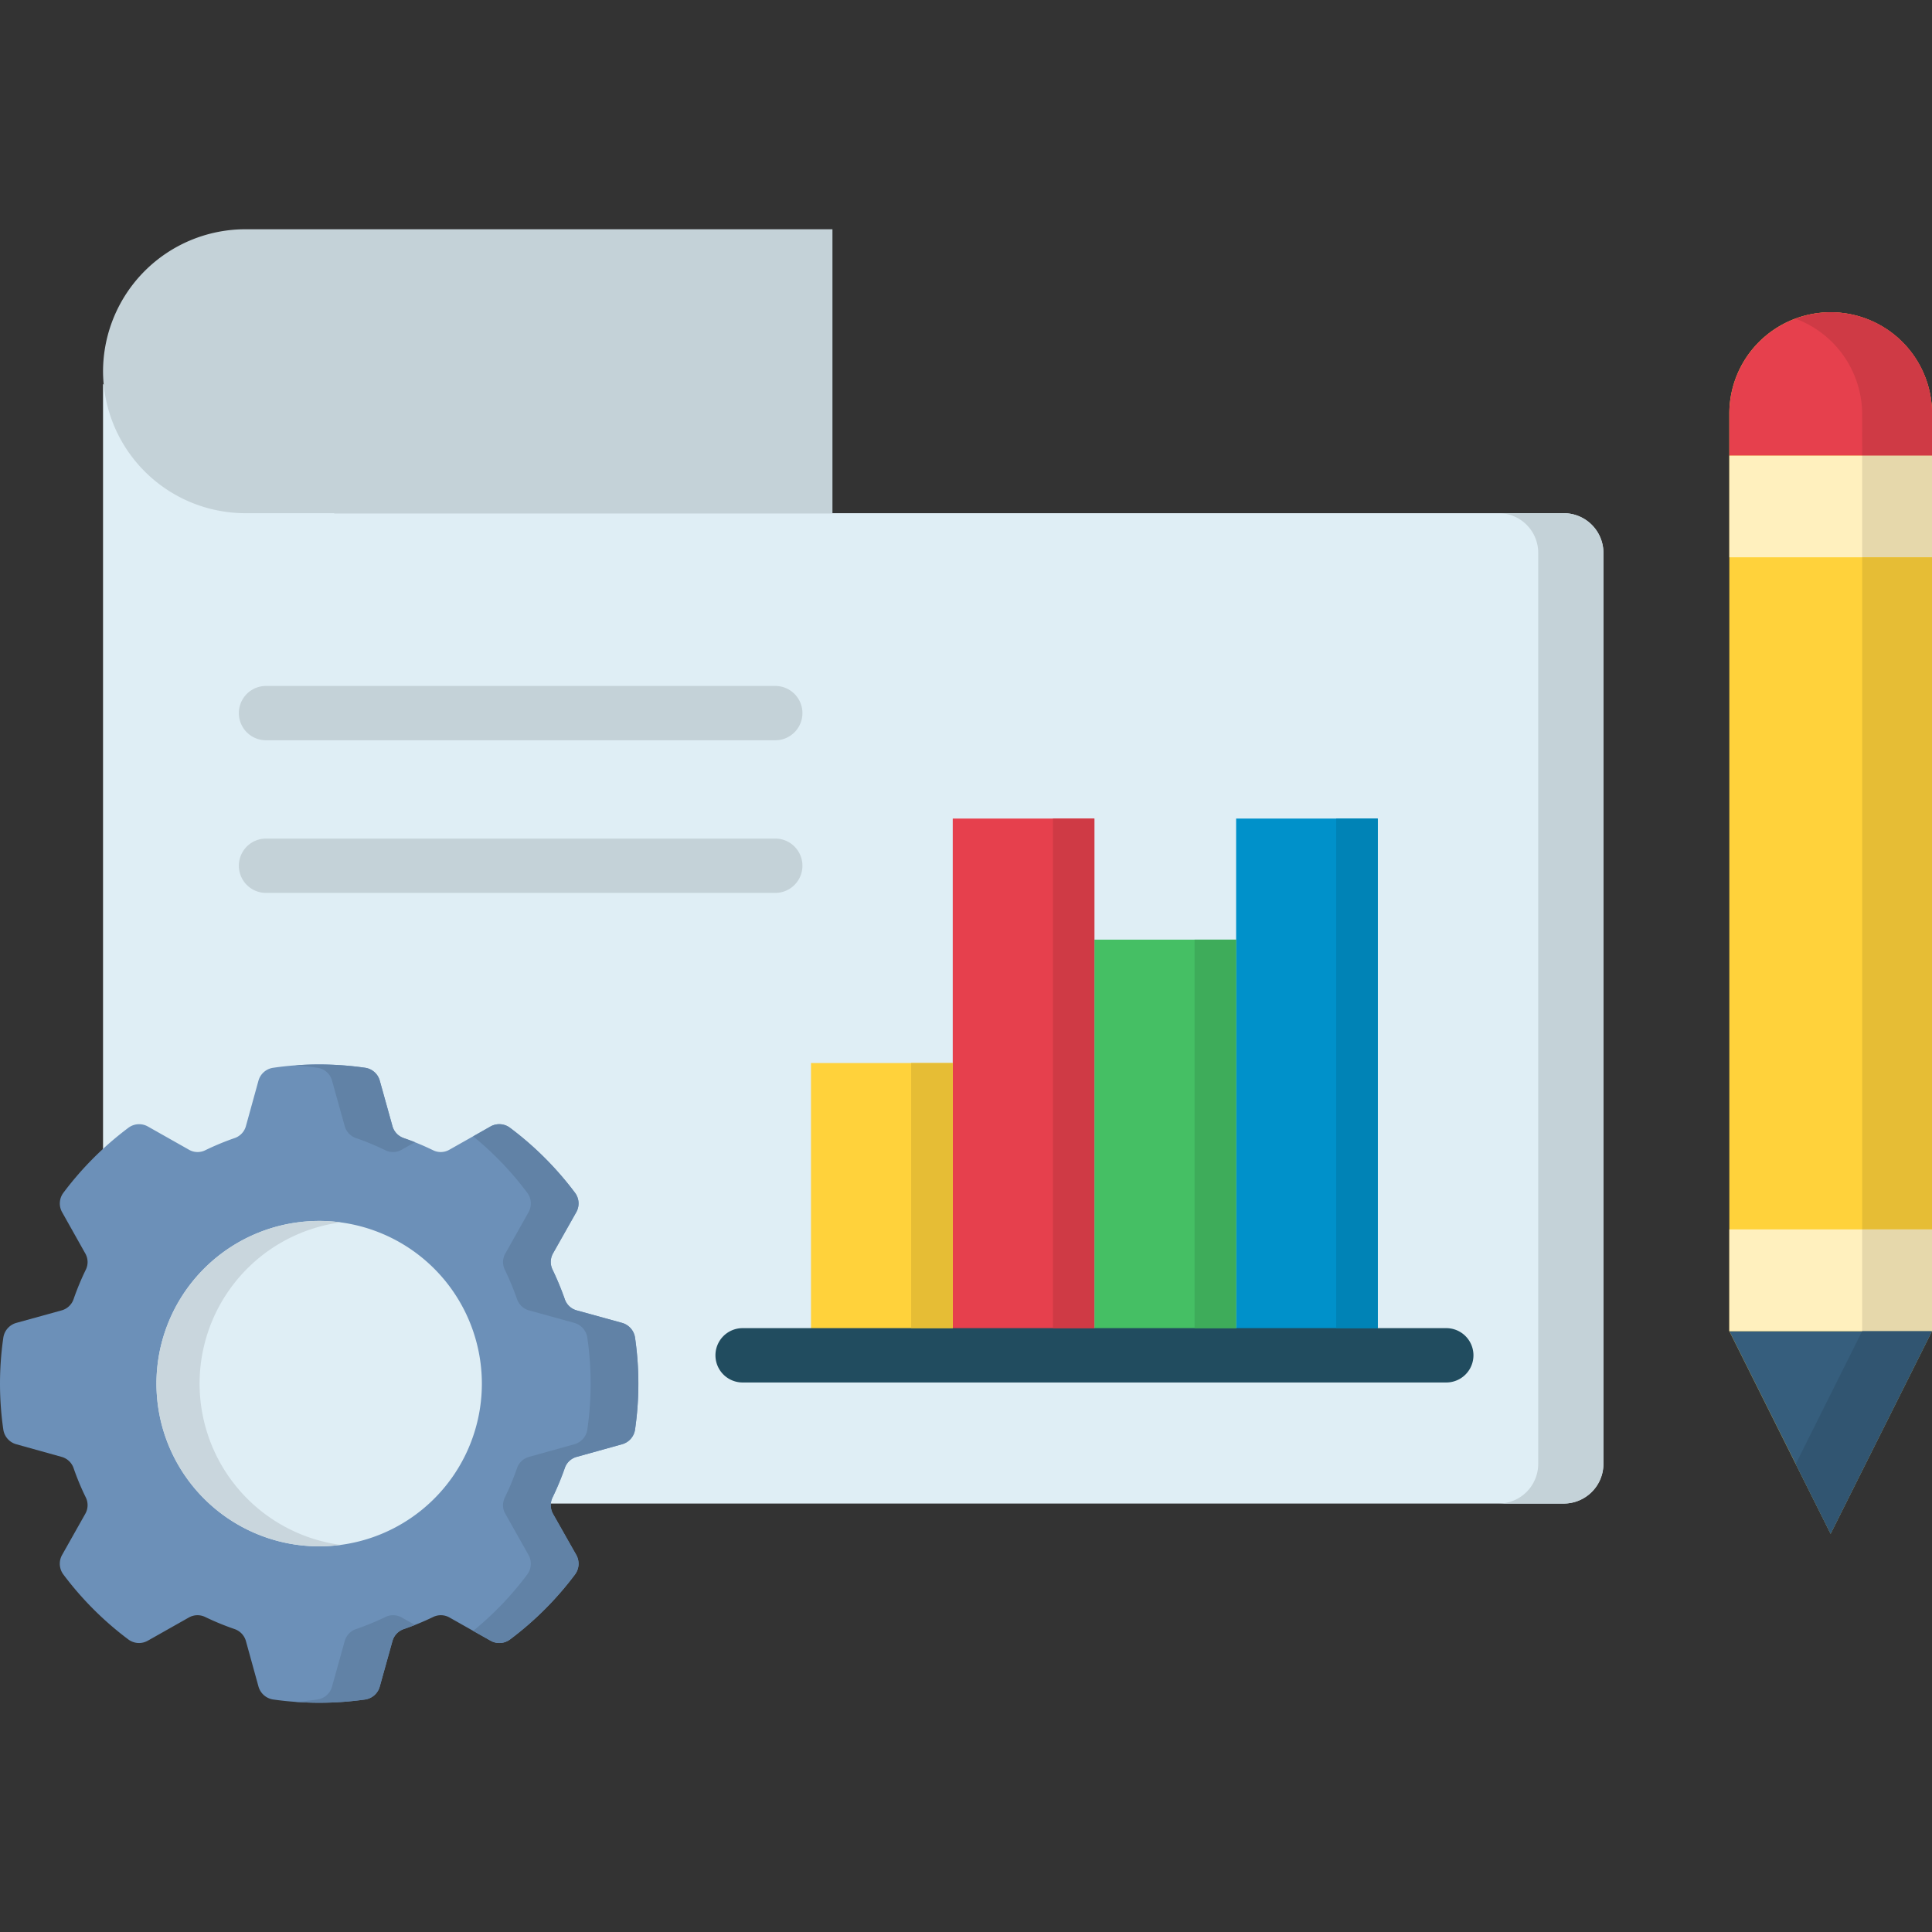 <svg id="Layer_1" viewBox="0 0 512 512" xmlns="http://www.w3.org/2000/svg" data-name="Layer 1"><rect x="0" y="0" width="512" height="512" fill="#333333" stroke="none"/><path d="m27.306 101.789v286.177a10.5 10.5 0 0 0 10.494 10.491h376.632a10.522 10.522 0 0 0 10.491-10.491v-241.473a10.522 10.522 0 0 0 -10.491-10.493h-325.84z" fill="#dfeef5" fill-rule="evenodd"/><path d="m214.924 281.713h37.564v77.46h-37.564z" fill="#ffd23b"/><path d="m252.488 216.93h37.535v142.243h-37.535z" fill="#e6404d"/><path d="m290.024 249.015h37.564v110.158h-37.564z" fill="#45bf64"/><path d="m327.588 216.93h37.535v142.243h-37.535z" fill="#0091ca"/><path d="m196.8 366.371a7.2 7.2 0 0 1 0-14.4h186.479a7.2 7.2 0 0 1 0 14.4z" fill="#214c5f"/><path d="m70.5 196.181a7.2 7.2 0 0 1 0-14.4h134.953a7.2 7.2 0 0 1 0 14.4zm0 40.449a7.2 7.2 0 0 1 0-14.4h134.953a7.2 7.2 0 1 1 0 14.4z" fill="#c4d2d8"/><g fill-rule="evenodd"><path d="m164.829 382.749-11.949 3.322a4.622 4.622 0 0 0 -3.235 3.06 73.59 73.59 0 0 1 -3.176 7.636 4.713 4.713 0 0 0 .117 4.488l6.09 10.753a4.766 4.766 0 0 1 -.32 5.275 85.565 85.565 0 0 1 -17.165 17.165 4.722 4.722 0 0 1 -5.246.32l-10.782-6.091a4.661 4.661 0 0 0 -4.459-.116 70.554 70.554 0 0 1 -7.665 3.147 4.717 4.717 0 0 0 -3.06 3.264l-3.322 11.919a4.738 4.738 0 0 1 -3.934 3.5 86.805 86.805 0 0 1 -24.275 0 4.777 4.777 0 0 1 -3.964-3.5l-3.293-11.919a4.713 4.713 0 0 0 -3.06-3.264 70.62 70.62 0 0 1 -7.664-3.147 4.659 4.659 0 0 0 -4.459.116l-10.783 6.091a4.72 4.72 0 0 1 -5.245-.32 85.565 85.565 0 0 1 -17.165-17.165 4.766 4.766 0 0 1 -.32-5.275l6.061-10.753a4.64 4.64 0 0 0 .146-4.488 67.941 67.941 0 0 1 -3.177-7.636 4.661 4.661 0 0 0 -3.264-3.06l-11.919-3.322a4.75 4.75 0 0 1 -3.468-3.934 84.746 84.746 0 0 1 0-24.276 4.787 4.787 0 0 1 3.468-3.963l11.919-3.293a4.657 4.657 0 0 0 3.264-3.06 70.715 70.715 0 0 1 3.177-7.664 4.584 4.584 0 0 0 -.146-4.459l-6.056-10.783a4.72 4.72 0 0 1 .32-5.245 85.539 85.539 0 0 1 17.16-17.165 4.724 4.724 0 0 1 5.245-.35l10.783 6.091a4.584 4.584 0 0 0 4.459.146 70.8 70.8 0 0 1 7.664-3.177 4.657 4.657 0 0 0 3.06-3.264l3.293-11.919a4.745 4.745 0 0 1 3.964-3.468 84.74 84.74 0 0 1 24.275 0 4.707 4.707 0 0 1 3.934 3.468l3.322 11.919a4.661 4.661 0 0 0 3.06 3.264 70.731 70.731 0 0 1 7.665 3.177 4.586 4.586 0 0 0 4.459-.146l10.782-6.091a4.725 4.725 0 0 1 5.246.35 85.539 85.539 0 0 1 17.165 17.165 4.72 4.72 0 0 1 .32 5.245l-6.09 10.783a4.656 4.656 0 0 0 -.117 4.459 76.819 76.819 0 0 1 3.176 7.664 4.618 4.618 0 0 0 3.235 3.06l11.949 3.293a4.785 4.785 0 0 1 3.467 3.963 84.675 84.675 0 0 1 0 24.276 4.747 4.747 0 0 1 -3.467 3.934z" fill="#6c90b8"/><path d="m127.7 366.662a43.116 43.116 0 1 1 -43.13-43.1 43.144 43.144 0 0 1 43.13 43.1z" fill="#dfeef5"/><path d="m512 352.762v-242.988a26.855 26.855 0 1 0 -53.709 0v242.988l26.84 53.709z" fill="#ffd23b"/><path d="m512 120.76v-10.986a26.855 26.855 0 1 0 -53.709 0v10.986z" fill="#e6404d"/><path d="m512 352.762h-53.709l26.84 53.709z" fill="#365e7d"/></g><path d="m458.291 120.76h53.709v26.927h-53.709z" fill="#fff0be"/><path d="m220.607 136h-155.678a37.736 37.736 0 0 1 -37.623-37.621 37.735 37.735 0 0 1 37.623-37.622h155.678z" fill="#c4d2d8" fill-rule="evenodd"/><path d="m458.291 325.805h53.709v26.957h-53.709z" fill="#fff0be"/><path d="m407.642 146.493v241.473a10.522 10.522 0 0 1 -10.492 10.491h17.282a10.522 10.522 0 0 0 10.491-10.491v-241.473a10.522 10.522 0 0 0 -10.491-10.493h-17.282a10.5 10.5 0 0 1 10.492 10.491z" fill="#c4d2d8" fill-rule="evenodd"/><path d="m102.056 304.794a4.584 4.584 0 0 0 4.459-.146l3.468-1.952c-.991-.379-1.953-.729-2.944-1.079a4.661 4.661 0 0 1 -3.06-3.264l-3.322-11.919a4.707 4.707 0 0 0 -3.934-3.468 87.13 87.13 0 0 0 -18.476-.641c1.952.146 3.905.35 5.828.641a4.672 4.672 0 0 1 3.934 3.468l3.323 11.919a4.657 4.657 0 0 0 3.06 3.264 70.715 70.715 0 0 1 7.664 3.177zm0 123.767a70.538 70.538 0 0 1 -7.664 3.147 4.713 4.713 0 0 0 -3.06 3.264l-3.323 11.919a4.7 4.7 0 0 1 -3.934 3.5c-1.923.262-3.876.5-5.8.612a84.917 84.917 0 0 0 18.447-.612 4.738 4.738 0 0 0 3.934-3.5l3.322-11.919a4.717 4.717 0 0 1 3.06-3.264c.991-.321 1.953-.7 2.944-1.078l-3.468-1.953a4.659 4.659 0 0 0 -4.459-.116zm23.344-127.41a84.59 84.59 0 0 1 14.309 14.921 4.72 4.72 0 0 1 .321 5.245l-6.063 10.783a4.584 4.584 0 0 0 -.146 4.459 77.063 77.063 0 0 1 3.179 7.664 4.658 4.658 0 0 0 3.263 3.06l11.92 3.293a4.787 4.787 0 0 1 3.468 3.963 84.746 84.746 0 0 1 0 24.276 4.75 4.75 0 0 1 -3.468 3.934l-11.92 3.322a4.662 4.662 0 0 0 -3.263 3.06 67.941 67.941 0 0 1 -3.177 7.636 5.306 5.306 0 0 0 -.5 1.69 4.567 4.567 0 0 0 .641 2.8l6.062 10.753a4.767 4.767 0 0 1 -.321 5.275 84.624 84.624 0 0 1 -14.305 14.915l4.546 2.564a4.722 4.722 0 0 0 5.246-.32 85.565 85.565 0 0 0 17.165-17.165 4.766 4.766 0 0 0 .32-5.275l-6.09-10.753a4.76 4.76 0 0 1 -.613-2.8 5.335 5.335 0 0 1 .5-1.69 73.59 73.59 0 0 0 3.176-7.636 4.611 4.611 0 0 1 3.264-3.06l11.92-3.322a4.747 4.747 0 0 0 3.467-3.934 84.675 84.675 0 0 0 0-24.276 4.785 4.785 0 0 0 -3.467-3.963l-11.949-3.293a4.618 4.618 0 0 1 -3.235-3.06 76.819 76.819 0 0 0 -3.176-7.664 4.656 4.656 0 0 1 .117-4.459l6.09-10.783a4.72 4.72 0 0 0 -.32-5.245 85.539 85.539 0 0 0 -17.165-17.165 4.725 4.725 0 0 0 -5.246-.35z" fill="#6182a6" fill-rule="evenodd"/><path d="m52.893 366.662a43.122 43.122 0 0 1 37.39-42.722 40.93 40.93 0 0 0 -5.712-.379 43.116 43.116 0 0 0 0 86.232 45.89 45.89 0 0 0 5.712-.379 43.144 43.144 0 0 1 -37.39-42.752z" fill="#c9d6dd" fill-rule="evenodd"/><path d="m354.107 216.93h11.016v135.045h-11.016z" fill="#0083b6"/><path d="m316.572 249.015h11.016v102.96h-11.016z" fill="#3eac5a"/><path d="m279.037 216.93h10.987v135.045h-10.987z" fill="#cf3a45"/><path d="m241.472 281.713h11.016v70.262h-11.016z" fill="#e6bd35"/><path d="m493.5 120.76h18.5v-10.986a26.75 26.75 0 0 0 -36.107-25.3 27.1 27.1 0 0 1 17.6 25.3z" fill="#cf3a45" fill-rule="evenodd"/><path d="m493.495 120.76h18.505v26.927h-18.505z" fill="#e6d8ab"/><path d="m493.495 147.688h18.505v178.117h-18.505z" fill="#e6bd35"/><path d="m493.495 325.805h18.505v26.957h-18.505z" fill="#e6d8ab"/><path d="m512 352.762h-18.505l-17.602 35.204 9.238 18.505z" fill="#315571" fill-rule="evenodd"/></svg>
